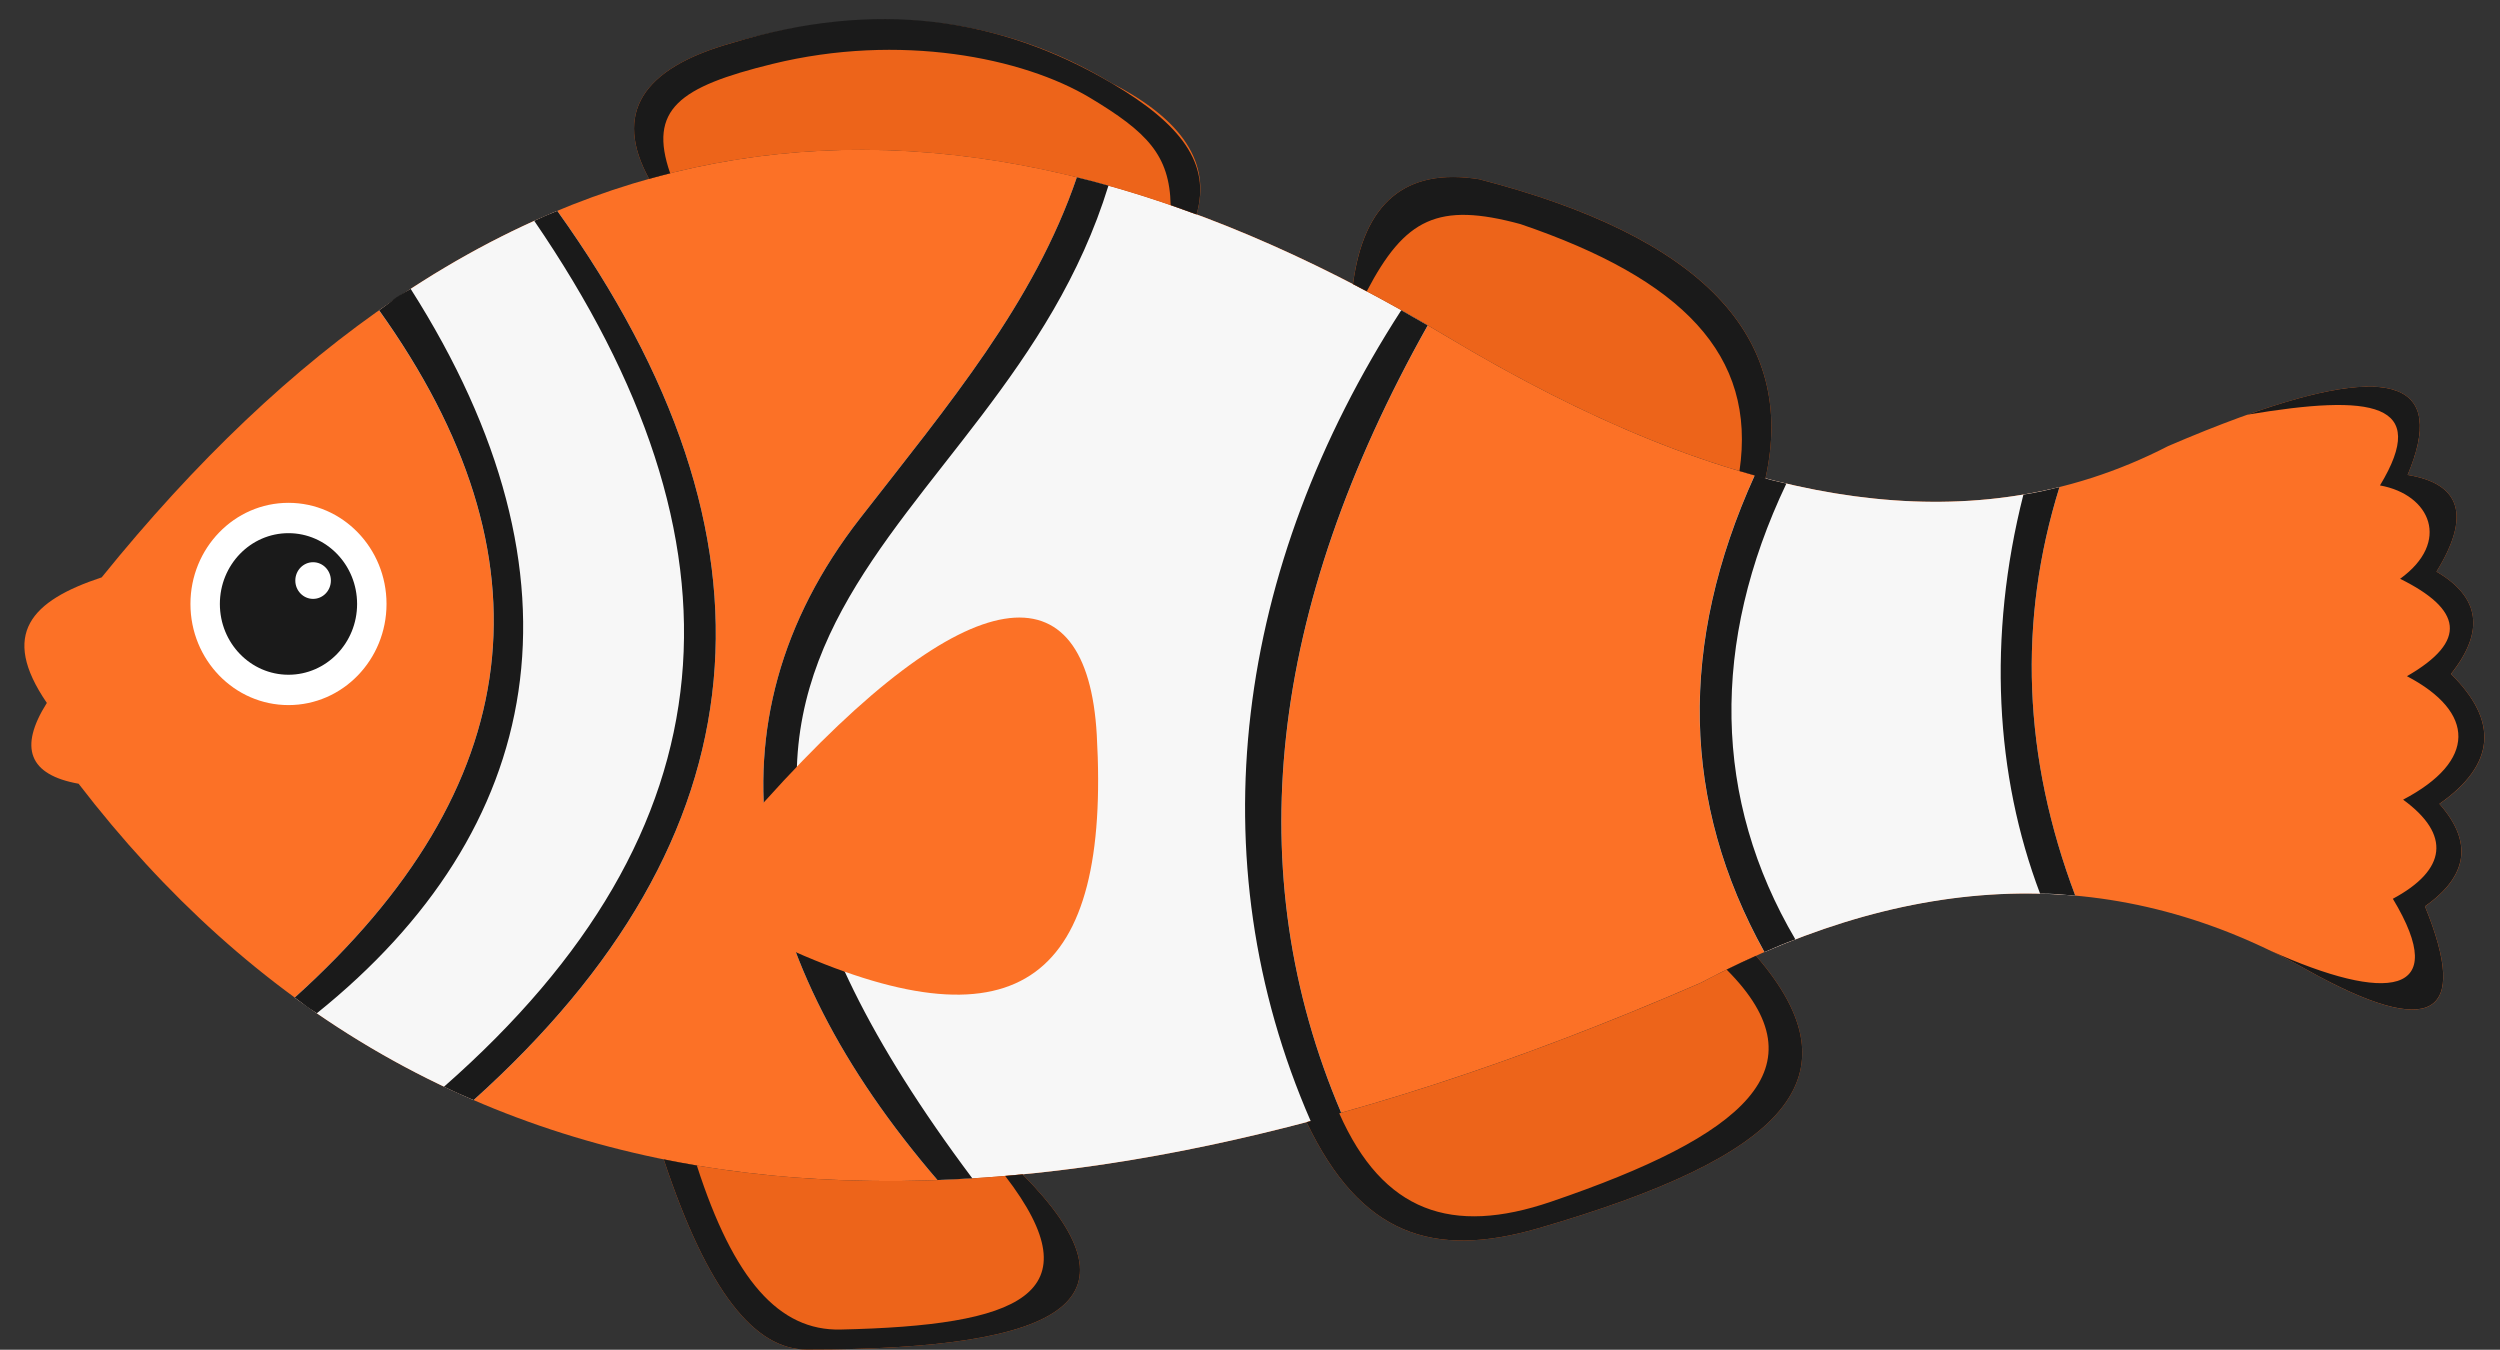 <?xml version="1.0" encoding="UTF-8"?><svg xmlns="http://www.w3.org/2000/svg" xmlns:xlink="http://www.w3.org/1999/xlink" fill="none" height="90.7" preserveAspectRatio="xMidYMid meet" style="fill: none;" version="1.0" viewBox="-0.7 -0.7 168.0 90.7" width="168.0" zoomAndPan="magnify"><rect x="-0.7" y="-0.7" width="168.0" height="90.7" fill="#333333" stroke="none"/><g id="change1_1"><path clip-rule="evenodd" d="M163.033 37.714C165.338 33.972 164.69 31.809 161.093 31.216C164.125 24.014 158.76 23.369 144.998 29.277C131.536 36.221 115.618 33.364 96.512 21.907C60.811 0.499 31.347 6.882 6.134 38.099C1.402 39.663 -0.73 41.894 2.448 46.536C0.542 49.562 1.253 51.371 4.582 51.967C27.921 82.337 64.255 86.799 113.579 65.35C128.188 57.602 141.829 57.341 154.502 64.575C162.704 69.102 165.292 67.647 162.26 60.208C165.162 58.17 165.484 55.877 163.231 53.323C166.98 50.691 167.238 47.781 164.007 44.594C166.285 41.72 165.962 39.427 163.033 37.714Z" fill="#FC7126" fill-rule="evenodd"/></g><g id="change2_1"><path clip-rule="evenodd" d="M137.699 32.029C131.391 33.59 124.582 33.295 117.209 31.25C112.074 42.574 112.294 53.248 117.867 63.284C125.073 60.15 132.036 58.887 138.757 59.492C135.251 50.185 134.894 41.031 137.699 32.029ZM36.749 13.47C32.659 15.173 28.669 17.404 24.774 20.154C36.678 36.811 34.788 52.206 19.102 66.34C22.878 69.102 26.887 71.392 31.126 73.226C50.754 55.576 52.631 35.657 36.749 13.47ZM95.246 21.165C84.497 40.311 82.56 57.95 89.43 74.076C79.789 76.782 70.747 78.29 62.303 78.6C49.528 63.761 46.335 47.967 57.099 34.133C63.057 26.472 68.779 19.682 71.668 11.214C79.212 13.085 87.063 16.39 95.246 21.165Z" fill="#F7F7F7" fill-rule="evenodd"/></g><g id="change3_1"><path clip-rule="evenodd" d="M43.902 77.207C46.862 86.147 50.034 89.989 53.506 89.989C71.367 89.998 76.199 86.489 68.016 78.216C59.389 79.054 51.349 78.718 43.902 77.207ZM42.918 11.319C40.526 6.941 42.391 3.893 48.51 2.181C58.074 -0.578 66.558 0.387 74.014 4.896C78.802 7.353 80.701 10.292 79.709 13.712C66.592 8.846 54.372 8.107 42.928 11.319H42.918ZM117.939 31.446C120.067 21.898 113.653 15.198 98.693 11.344C93.766 10.562 90.942 12.911 90.219 18.391C92.295 19.468 94.389 20.635 96.509 21.907C104.145 26.49 111.273 29.693 117.939 31.446ZM87.103 74.709C90.737 82.33 95.624 83.888 102.671 81.843C119.298 77.018 124.384 71.712 117.306 63.529C116.071 64.081 114.826 64.689 113.579 65.353C104.291 69.391 95.466 72.509 87.103 74.709Z" fill="#ED641A" fill-rule="evenodd"/></g><g id="change4_1"><path clip-rule="evenodd" d="M137.699 32.029C136.753 32.265 136.241 32.386 135.273 32.538C132.843 42.13 133.386 51.408 136.393 59.352C137.445 59.355 137.718 59.399 138.76 59.492C135.251 50.185 134.894 41.031 137.699 32.029ZM42.918 11.319C40.526 6.941 42.391 3.893 48.51 2.181C58.126 -0.736 66.461 0.44 74.014 4.896C78.65 7.63 80.701 10.292 79.708 13.712C79.299 13.56 78.38 13.227 77.968 13.085C77.899 9.724 76.388 8.176 72.553 5.873C68.059 3.177 59.783 1.489 51.197 3.599C44.935 5.135 42.844 6.652 44.336 10.947C43.864 11.065 43.396 11.189 42.927 11.322L42.918 11.319ZM87.103 74.709C90.737 82.331 95.624 83.888 102.671 81.843C119.298 77.018 124.384 71.712 117.306 63.529C116.651 63.824 115.99 64.131 115.329 64.457C121.942 71.079 116.505 75.637 103.509 80.062C96.868 82.324 92.242 80.77 89.297 74.114L89.427 74.076C82.557 57.946 84.493 40.311 95.243 21.165C94.647 20.818 94.054 20.48 93.464 20.148C82.315 37.407 79.659 56.963 87.379 74.638L87.103 74.709ZM43.902 77.207C46.862 86.147 50.033 89.989 53.506 89.989C71.367 89.998 76.199 86.489 68.016 78.216L66.849 78.324C73.012 86.334 67.746 88.382 55.777 88.645C51.663 88.735 48.612 85.341 46.127 77.62C45.376 77.496 44.637 77.356 43.902 77.207ZM117.939 31.446L117.476 31.322C118.218 31.527 118.51 31.613 119.344 31.797C114.252 42.499 114.404 53 119.949 62.427C119.009 62.775 118.82 62.871 117.873 63.281C112.3 53.248 112.08 42.571 117.216 31.247C116.877 31.154 116.533 31.055 116.192 30.953C117.355 23.136 112.328 18.053 101.477 14.36C95.941 12.858 93.71 13.976 91.146 18.875L90.222 18.391C90.945 12.908 93.769 10.559 98.696 11.344C113.65 15.201 120.067 21.901 117.939 31.446ZM163.033 37.714C165.338 33.972 164.69 31.809 161.093 31.216C163.697 25.029 160.107 23.682 150.323 27.167C158.744 25.755 162.608 26.341 159.235 31.921C162.626 32.529 164.02 35.716 160.588 38.195C164.724 40.243 165.186 42.359 161.047 44.74C165.664 47.16 165.733 50.446 160.789 53.037C164.017 55.389 163.716 57.757 160.1 59.697C164.051 66.257 159.697 66.713 151.862 63.184C152.746 63.613 153.624 64.072 154.499 64.571C162.701 69.099 165.289 67.644 162.257 60.205C165.158 58.167 165.481 55.873 163.228 53.32C166.977 50.688 167.234 47.778 164.004 44.591C166.285 41.72 165.962 39.427 163.033 37.714ZM36.749 13.47C36.014 13.777 35.93 13.796 35.201 14.14C50.077 35.874 48.798 55.051 29.134 72.329C29.959 72.726 30.285 72.863 31.126 73.226C50.753 55.576 52.631 35.657 36.749 13.47ZM26.897 18.711C39.319 38.236 35.89 55.095 20.591 67.392C19.577 66.737 20.092 67.057 19.105 66.337C34.788 52.203 36.681 36.808 24.777 20.151C26.375 19.021 25.261 19.663 26.897 18.711ZM73.788 11.772C72.941 11.527 72.506 11.425 71.665 11.214C68.776 19.682 63.057 26.472 57.096 34.133C46.335 47.967 49.528 63.761 62.3 78.6C62.89 78.579 64.047 78.517 64.64 78.483C36.634 41.109 66.281 36.194 73.788 11.772Z" fill="#1A1A1A" fill-rule="evenodd"/></g><g id="change1_2"><path clip-rule="evenodd" d="M50.698 53.143C47.172 57.062 49.028 61.239 52.637 63.228C67.796 69.912 73.934 65.111 73.003 48.681C72.357 37.311 64.528 37.773 50.698 53.143Z" fill="#FC7126" fill-rule="evenodd"/></g><g id="change5_1"><path d="M18.686 46.682C22.324 46.682 25.274 43.639 25.274 39.886C25.274 36.133 22.324 33.09 18.686 33.09C15.048 33.09 12.098 36.133 12.098 39.886C12.098 43.639 15.048 46.682 18.686 46.682Z" fill="#fff"/></g><g id="change4_2"><path d="M18.686 44.643C21.233 44.643 23.297 42.514 23.297 39.886C23.297 37.259 21.233 35.129 18.686 35.129C16.139 35.129 14.075 37.259 14.075 39.886C14.075 42.514 16.139 44.643 18.686 44.643Z" fill="#1A1A1A"/></g><g id="change5_2"><path d="M20.34 39.545C21 39.545 21.535 38.993 21.535 38.313C21.535 37.633 21 37.081 20.34 37.081C19.68 37.081 19.145 37.633 19.145 38.313C19.145 38.993 19.68 39.545 20.34 39.545Z" fill="#fff"/></g></svg>